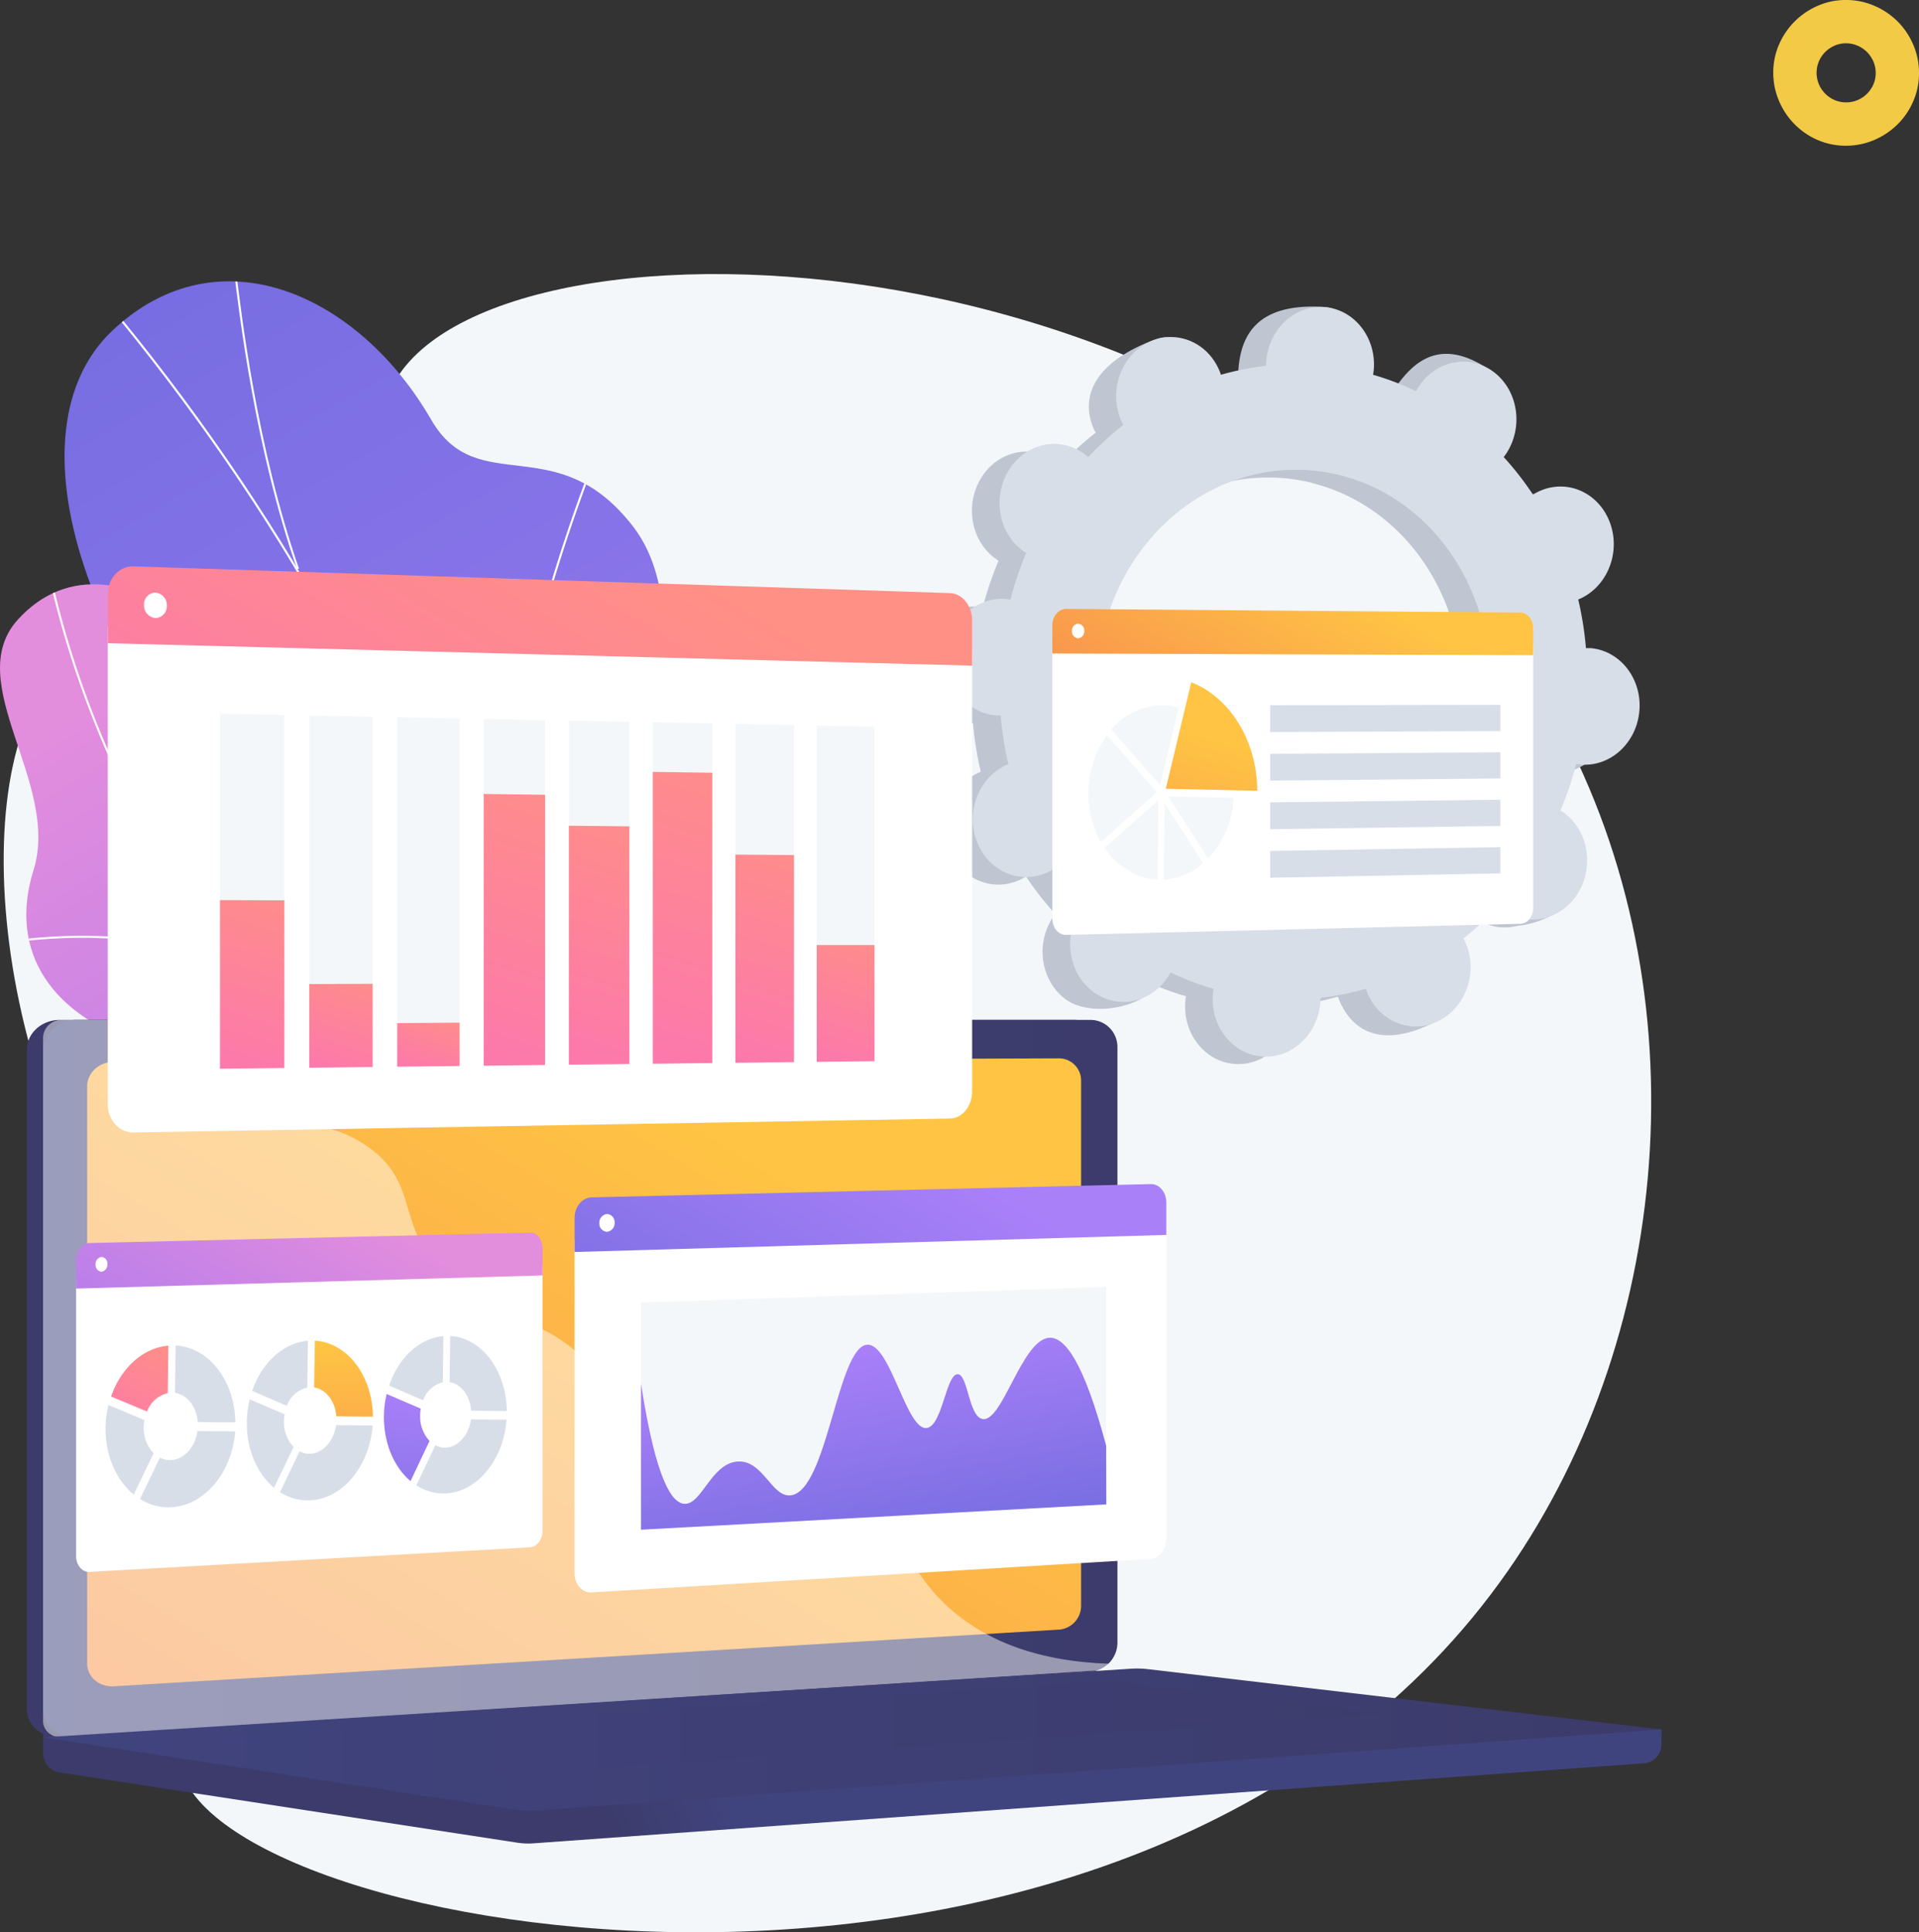 <svg xmlns="http://www.w3.org/2000/svg" xmlns:xlink="http://www.w3.org/1999/xlink" viewBox="0 0 562 565.91"><rect x="0" y="0" width="562" height="565.91" fill="#333333" stroke="none"/><defs><style>.cls-1{fill:url(#linear-gradient);}.cls-2{fill:url(#linear-gradient-2);}.cls-3{isolation:isolate;}.cls-4{fill:#f2ca45;}.cls-5{fill:#f4f7fa;}.cls-6{clip-path:url(#clip-path);}.cls-15,.cls-7{mix-blend-mode:soft-light;}.cls-8{fill:#fcfdfe;}.cls-9{clip-path:url(#clip-path-2);}.cls-10{fill:url(#linear-gradient-5);}.cls-11{fill:url(#linear-gradient-6);}.cls-12{fill:url(#linear-gradient-7);}.cls-13{fill:url(#linear-gradient-8);}.cls-14,.cls-15{fill:#fff;}.cls-15{opacity:0.48;}.cls-16{fill:url(#linear-gradient-9);}.cls-17{mix-blend-mode:multiply;opacity:0.3;fill:url(#linear-gradient-10);}.cls-18{fill:#bfc6d1;}.cls-19{fill:#d8dee8;}.cls-20{fill:url(#linear-gradient-11);}.cls-21{fill:url(#linear-gradient-12);}.cls-22{fill:url(#linear-gradient-13);}.cls-23{fill:url(#linear-gradient-14);}.cls-24{fill:url(#linear-gradient-15);}.cls-25{fill:url(#linear-gradient-16);}.cls-26{fill:url(#linear-gradient-17);}.cls-27{fill:url(#linear-gradient-18);}.cls-28{fill:url(#linear-gradient-19);}.cls-29{fill:url(#linear-gradient-20);}.cls-30{fill:url(#linear-gradient-21);}.cls-31{fill:url(#linear-gradient-22);}.cls-32{fill:url(#linear-gradient-23);}.cls-33{fill:url(#linear-gradient-24);}.cls-34{fill:url(#linear-gradient-25);}.cls-35{fill:url(#linear-gradient-26);}.cls-36{fill:url(#linear-gradient-27);}</style><linearGradient id="linear-gradient" x1="250.12" y1="441.99" x2="-45.38" y2="-68.98" gradientUnits="userSpaceOnUse"><stop offset="0" stop-color="#aa80f9"></stop><stop offset="1" stop-color="#6165d7"></stop></linearGradient><linearGradient id="linear-gradient-2" x1="30.4" y1="203.39" x2="184.76" y2="457.5" gradientUnits="userSpaceOnUse"><stop offset="0" stop-color="#e38ddd"></stop><stop offset="1" stop-color="#9571f6"></stop></linearGradient><clipPath id="clip-path"><path class="cls-1" d="M123.33,359.17c-1.76,6.05-5.34,14.58-9.08,24.36L217,371.45c-19.11-27.17-43.16-54.65-33.82-113.18,4.38-27.47,21.92-78.39,2.28-104-22.39-29.15-45.57-7.79-59.19-31.36C105,86.1,63.85,67.51,32.83,96.91c-30.62,29-10.44,99.82,57.52,165C133.81,314.24,132.47,327.59,123.33,359.17Z"></path></clipPath><clipPath id="clip-path-2"><path class="cls-2" d="M92.18,246.54c6.1,47.15,27,28.91,48.59,31.1,28.35,32.22,34.46,64.48,1.58,96.83l-41-1.3c-15,1.07-33.13-1.44-34.48-21.48C65.32,329,69,314.1,42.24,306s-40-27-32.43-51.15c8-25.44-21.25-55-4.58-73.39C34.27,149.47,85.82,197.45,92.18,246.54Z"></path></clipPath><linearGradient id="linear-gradient-5" x1="212.97" y1="524.15" x2="179.72" y2="538.11" gradientUnits="userSpaceOnUse"><stop offset="0" stop-color="#40447e"></stop><stop offset="1" stop-color="#3c3b6b"></stop></linearGradient><linearGradient id="linear-gradient-6" x1="159.33" y1="396.76" x2="126.08" y2="410.73" xlink:href="#linear-gradient-5"></linearGradient><linearGradient id="linear-gradient-7" x1="12.61" y1="403.7" x2="327.25" y2="403.7" xlink:href="#linear-gradient-5"></linearGradient><linearGradient id="linear-gradient-8" x1="209.58" y1="331.31" x2="-19.88" y2="706.43" gradientUnits="userSpaceOnUse"><stop offset="0" stop-color="#ffc444"></stop><stop offset="1" stop-color="#f36f56"></stop></linearGradient><linearGradient id="linear-gradient-9" x1="12.61" y1="509.51" x2="486.61" y2="509.51" xlink:href="#linear-gradient-5"></linearGradient><linearGradient id="linear-gradient-10" x1="59.09" y1="506.19" x2="406.39" y2="506.19" xlink:href="#linear-gradient-5"></linearGradient><linearGradient id="linear-gradient-11" x1="390.14" y1="167.88" x2="328.03" y2="269.41" xlink:href="#linear-gradient-8"></linearGradient><linearGradient id="linear-gradient-12" x1="-13562.3" y1="209.78" x2="-13532.88" y2="313.79" gradientTransform="matrix(-1, 0, 0, 1, -13199.85, 8.72)" xlink:href="#linear-gradient-8"></linearGradient><linearGradient id="linear-gradient-13" x1="269.68" y1="334.09" x2="189.89" y2="464.53" xlink:href="#linear-gradient"></linearGradient><linearGradient id="linear-gradient-14" x1="248.39" y1="393.56" x2="263.87" y2="481.14" xlink:href="#linear-gradient"></linearGradient><linearGradient id="linear-gradient-15" x1="177.97" y1="150.78" x2="70.73" y2="326.1" gradientUnits="userSpaceOnUse"><stop offset="0" stop-color="#ff9085"></stop><stop offset="1" stop-color="#fb6fbb"></stop></linearGradient><linearGradient id="linear-gradient-16" x1="84.97" y1="253.49" x2="58.53" y2="336.02" xlink:href="#linear-gradient-15"></linearGradient><linearGradient id="linear-gradient-17" x1="105.99" y1="281.2" x2="91.41" y2="326.69" xlink:href="#linear-gradient-15"></linearGradient><linearGradient id="linear-gradient-18" x1="129.22" y1="294.15" x2="120.26" y2="322.1" xlink:href="#linear-gradient-15"></linearGradient><linearGradient id="linear-gradient-19" x1="167.74" y1="218.87" x2="127.09" y2="345.73" xlink:href="#linear-gradient-15"></linearGradient><linearGradient id="linear-gradient-20" x1="190.62" y1="229.4" x2="154.57" y2="341.92" xlink:href="#linear-gradient-15"></linearGradient><linearGradient id="linear-gradient-21" x1="218.13" y1="211.78" x2="174.76" y2="347.13" xlink:href="#linear-gradient-15"></linearGradient><linearGradient id="linear-gradient-22" x1="237.28" y1="239.08" x2="205.59" y2="337.97" xlink:href="#linear-gradient-15"></linearGradient><linearGradient id="linear-gradient-23" x1="255.61" y1="268.93" x2="236.68" y2="328" xlink:href="#linear-gradient-15"></linearGradient><linearGradient id="linear-gradient-24" x1="102.32" y1="351.24" x2="39.01" y2="454.75" xlink:href="#linear-gradient-2"></linearGradient><linearGradient id="linear-gradient-25" x1="50.77" y1="392" x2="24.63" y2="433.51" xlink:href="#linear-gradient-15"></linearGradient><linearGradient id="linear-gradient-26" x1="99.76" y1="393.93" x2="104.51" y2="484.91" xlink:href="#linear-gradient-8"></linearGradient><linearGradient id="linear-gradient-27" x1="120.16" y1="406.21" x2="113.19" y2="485.34" xlink:href="#linear-gradient"></linearGradient></defs><g class="cls-3"><g id="Layer_2" data-name="Layer 2"><g id="Layer_1-2" data-name="Layer 1"><path class="cls-4" d="M560.31,13.08A21.38,21.38,0,0,0,548.92,1.7,20.57,20.57,0,0,0,540.6,0a20.16,20.16,0,0,0-8.26,1.7A21.72,21.72,0,0,0,521,13.05a20.5,20.5,0,0,0-1.68,8.23A21,21,0,0,0,521,29.56,21.59,21.59,0,0,0,532.31,41a20.72,20.72,0,0,0,8.29,1.68A21,21,0,0,0,548.89,41a22,22,0,0,0,6.81-4.56,21.23,21.23,0,0,0,4.61-6.77A20.54,20.54,0,0,0,562,21.41a20.75,20.75,0,0,0-1.69-8.33ZM548.64,24.73a8.91,8.91,0,0,1-1.88,2.74A9,9,0,0,1,544,29.32a8.43,8.43,0,0,1-3.36.66,8.53,8.53,0,0,1-3.37-.68,8.78,8.78,0,0,1-2.74-1.87,9,9,0,0,1-1.85-2.76,8.71,8.71,0,0,1,0-6.7,8.85,8.85,0,0,1,1.86-2.75,9.08,9.08,0,0,1,2.73-1.85,8.37,8.37,0,0,1,3.35-.69,8.62,8.62,0,0,1,3.38.69,9.35,9.35,0,0,1,2.76,1.85A9.58,9.58,0,0,1,548.64,18a8.72,8.72,0,0,1,0,6.75Z"></path><path class="cls-5" d="M117.06,109.45c-16.2,23.45,2.8,61.46-21.25,79.1-23.4,17.16-52.16-11-74.22,3.8-32.72,21.92-26.74,122.22,21.1,184.54,14.39,18.74,26.41,26,31.73,47.23,11.44,45.51-28.74,72.58-21.1,95.09,17.22,50.68,282,93.21,388.26-59.11C491.2,389,498.63,286.24,454.29,208.22,374.18,67.24,153.43,56.84,117.06,109.45Z"></path><path class="cls-1" d="M123.33,359.17c-1.76,6.05-5.34,14.58-9.08,24.36L217,371.45c-19.11-27.17-43.16-54.65-33.82-113.18,4.38-27.47,21.92-78.39,2.28-104-22.39-29.15-45.57-7.79-59.19-31.36C105,86.1,63.85,67.51,32.83,96.91c-30.62,29-10.44,99.82,57.52,165C133.81,314.24,132.47,327.59,123.33,359.17Z"></path><g class="cls-6"><g class="cls-7"><path class="cls-8" d="M166.67,371.33c-2.75-13.18-6-25.48-9.47-38.49L156,328.5c-2-6.17-3.9-12.3-5.7-18.24-4.05-13.39-7.87-26.05-13.78-39-.25-.78-.46-1.55-.68-2.36-.8-2.91-1.61-5.91-4.07-8.33l-.07-.11C105.81,190.6,65,124.92,10.54,65.24l.44-.41c54.53,59.72,95.34,125.45,121.3,195.37,2.53,2.53,3.41,5.73,4.17,8.55.22.81.43,1.57.67,2.3,5.91,12.95,9.74,25.62,13.8,39,1.79,5.93,3.65,12.06,5.7,18.24l1.16,4.35c3.46,13,6.72,25.33,9.48,38.53Z"></path><path class="cls-8" d="M149,308c-9.68-33.73-2.55-78.77,5.14-110.61a497.51,497.51,0,0,1,19.18-61.63l.56.23a495.67,495.67,0,0,0-19.16,61.54c-7.67,31.78-14.79,76.7-5.14,110.3Z"></path><path class="cls-8" d="M87,166.7c-12.27-35.22-17-75-18.55-88.1-.29-2.5-.49-4.16-.58-4.46l.57-.18c.11.35.26,1.65.61,4.57,1.55,13.06,6.27,52.82,18.51,88Z"></path><path class="cls-8" d="M115.21,220.71C94.82,193,24.1,182.46,23.39,182.36l.08-.59c.72.1,71.69,10.67,92.22,38.59Z"></path></g></g><path class="cls-2" d="M92.18,246.54c6.1,47.15,27,28.91,48.59,31.1,28.35,32.22,34.46,64.48,1.58,96.83l-41-1.3c-15,1.07-33.13-1.44-34.48-21.48C65.32,329,69,314.1,42.24,306s-40-27-32.43-51.15c8-25.44-21.25-55-4.58-73.39C34.27,149.47,85.82,197.45,92.18,246.54Z"></path><g class="cls-9"><g class="cls-7"><path class="cls-8" d="M112.12,329.85a310.82,310.82,0,0,1-50.5-55.72A301.27,301.27,0,0,1,26.21,208,283.52,283.52,0,0,1,14,167.29l.6-.13a283.53,283.53,0,0,0,12.14,40.57,300.86,300.86,0,0,0,35.34,66,311.09,311.09,0,0,0,50.4,55.62Z"></path><path class="cls-8" d="M71.78,360.88l-.34-.51a105.53,105.53,0,0,1,25.21-11.93,103.54,103.54,0,0,1,13.75-3.56l.11.61A100.85,100.85,0,0,0,96.84,349,104.65,104.65,0,0,0,71.78,360.88Z"></path><path class="cls-8" d="M71.06,286.68C47.87,269,3.77,276,3.33,276.11l-.1-.6c.45-.07,44.8-7.17,68.2,10.68Z"></path><path class="cls-8" d="M39.21,237.14c-10-31.4,9.7-71.35,9.9-71.75l.55.27c-.2.4-19.8,40.14-9.87,71.29Z"></path></g></g><path class="cls-10" d="M486.61,506.5,12.61,503v10.44a5.73,5.73,0,0,0,4.86,5.67l134,20.55a21.49,21.49,0,0,0,4.81.19l325.14-23.43a5.55,5.55,0,0,0,5.15-5.53Z"></path><path class="cls-11" d="M314.6,489.58,17.51,508.67c-5.32.35-9.64-3.29-9.64-8.11V307.43c0-4.82,4.32-8.73,9.64-8.73H314.6a7.9,7.9,0,0,1,7.92,7.89V481.18A8.54,8.54,0,0,1,314.6,489.58Z"></path><path class="cls-12" d="M319.33,489.58,22.24,508.67c-5.31.35-9.63-3.29-9.63-8.11V307.43c0-4.82,4.32-8.73,9.63-8.73H319.33a7.9,7.9,0,0,1,7.92,7.89V481.18A8.54,8.54,0,0,1,319.33,489.58Z"></path><path class="cls-13" d="M310.08,477.27,33.37,493.86c-4.32.26-7.84-2.72-7.84-6.66V318.11c0-3.93,3.52-7.14,7.84-7.15l276.71-1a6.47,6.47,0,0,1,6.53,6.46v154A7,7,0,0,1,310.08,477.27Z"></path><path class="cls-14" d="M181.28,304a3.42,3.42,0,1,1-3.42-3.24A3.34,3.34,0,0,1,181.28,304Z"></path><path class="cls-15" d="M247.75,436.61c-22.9-11.2-40.91,3-58.29-11-10.53-8.49-5.36-14.82-18.33-27.52-14.35-14.05-23.7-9.33-38.13-22-18.25-16-9.13-28.45-24.84-39.93-19.07-13.94-39.64-1-57.79-14.4C42.54,316,38.25,307.61,36,298.7H18.25a5.4,5.4,0,0,0-5.64,5.13V504c0,2.82,2.52,5,5.64,4.75L321,489.24a5,5,0,0,0,3.65-2c-22.17-.73-35.79-7.49-44.49-14.47C263.16,459.07,266.12,445.6,247.75,436.61Z"></path><path class="cls-16" d="M331.17,488.72,12.61,508.81l138.9,21.3a21.49,21.49,0,0,0,4.81.19l330.29-23.8L336.24,488.85A27.7,27.7,0,0,0,331.17,488.72Z"></path><polygon class="cls-17" points="59.09 509.32 324.31 492.34 406.39 501.89 143.46 520.04 59.09 509.32"></polygon><path class="cls-18" d="M454.82,226.18c8.69.73,16.38-6.31,17.18-15.72s-5.61-17.64-14.31-18.37a12,12,0,0,0-1.34,0,98.32,98.32,0,0,0-2.26-14.26,13.26,13.26,0,0,0,1.23-.55c7.92-4.07,11.38-14.28,7.72-22.8s-13.05-12.12-21-8.05c-.41.22-.81.45-1.2.7a89.38,89.38,0,0,0-8.57-11c.29-.37.57-.75.84-1.16,5-7.79,3.33-18.43-3.8-23.77s-17-3.36-22,4.43c-.26.4-.49.81-.71,1.22A80.82,80.82,0,0,0,394,112c.07-.48.14-.95.19-1.44.79-9.41,2.5-20-6.2-20.64-20.14-1.38-24.49,8.57-25.29,18,0,.49,0,1,0,1.45A80.05,80.05,0,0,0,349.45,112c-.15-.45-.31-.89-.5-1.33-3.66-8.51-3-14.2-11.32-11-18.14,7-21,17.24-17.38,25.76.19.45.41.87.63,1.29a89.7,89.7,0,0,0-10.29,9.42,13.28,13.28,0,0,0-1.07-.89c-7.13-5.34-17-3.36-22,4.43s-3.34,18.43,3.8,23.77c.36.27.74.51,1.12.75a98.48,98.48,0,0,0-4.62,13.67,11.81,11.81,0,0,0-1.33-.18c-8.69-.74-16.38,6.3-17.17,15.72s5.61,17.63,14.3,18.37c.45,0,.9,0,1.34,0a98.2,98.2,0,0,0,2.27,14.25c-.42.17-.83.34-1.23.55-7.93,4.07-11.39,14.28-7.73,22.8s13.06,12.12,21,8c.41-.21.81-.45,1.2-.7a90.36,90.36,0,0,0,8.57,11c-.29.38-.57.76-.83,1.16-5,7.79-3.34,18.43,3.8,23.77s22.57,2.9,27.6-4.89c.26-.4-5.09-.34-4.87-.76a78.61,78.61,0,0,0,12.59,4.81c-.08.48-.15,1-.19,1.44-.8,9.42,5.61,17.64,14.3,18.37s16.39-6.3,17.18-15.72c0-.48.05-1,.06-1.45a80.24,80.24,0,0,0,13.21-2.63c.15.44.3.88.49,1.32,3.66,8.52,13.05,12.12,21,8.05S424.7,287,421,278.43c-.19-.44-.41-.87-.63-1.29a89.7,89.7,0,0,0,10.29-9.42c.35.31.7.61,1.07.89,7.13,5.34,17,3.36,22-4.42s3.33-18.43-3.8-23.77a12.86,12.86,0,0,0-1.12-.75A98.58,98.58,0,0,0,453.49,226C453.93,226.07,454.37,226.14,454.82,226.18Zm-89.39,37.63c-31.56-2.66-54.82-32.52-51.94-66.7s30.8-59.73,62.37-57.07,54.82,32.52,51.94,66.7S397,266.47,365.43,263.81Z"></path><path class="cls-18" d="M455.32,177.24c7.92-4.07,11.38-14.28,7.72-22.8s-13.05-12.12-21-8.05c-.41.22-.81.46-1.2.7a89.38,89.38,0,0,0-8.57-11c.29-.37.57-.75.84-1.16,5-7.79,8.9-23.23,1.26-27.81-14.51-8.7-22.06.68-27.09,8.47-.26.4-.49.81-.71,1.22A80.82,80.82,0,0,0,394,112c.07-.48.14-.95.19-1.44a17.67,17.67,0,0,0-4.33-13.29q-2.89,22.08-5.44,44.21c27.09,6.82,46,34.26,43.37,65.27-2.21,26.27-19.23,47.42-41.31,54.61.05,2.87.12,5.75.1,8.62-.08,7.81-.58,15.63-1.1,23.44q3.22-.65,6.36-1.55c.15.44.3.88.49,1.32,3.66,8.52,11.84,13.7,26.42,6.85,8.07-3.78,5.94-13.08,2.28-21.6-.19-.44-.41-.87-.63-1.29a90.53,90.53,0,0,0,10.29-9.41c.35.3.7.6,1.07.88,7.13,5.34,23.13,2.35,28.17-5.44s-2.81-17.41-9.94-22.75c-.37-.28-.75-.52-1.12-.75A98.58,98.58,0,0,0,453.49,226c.44.08.88.15,1.33.19,8.69.73,16.38-6.31,17.18-15.72s-5.61-17.64-14.31-18.37a12,12,0,0,0-1.34,0,98.32,98.32,0,0,0-2.26-14.26A13.26,13.26,0,0,0,455.32,177.24Z"></path><path class="cls-19" d="M462.93,223.91c8.69.73,16.38-6.31,17.18-15.72s-5.61-17.64-14.31-18.37c-.45,0-.89,0-1.34,0a98.19,98.19,0,0,0-2.26-14.25c.41-.17.82-.35,1.23-.56,7.92-4.07,11.38-14.28,7.72-22.79s-13-12.13-21-8.05c-.41.21-.81.45-1.2.69a90,90,0,0,0-8.57-11c.29-.38.57-.76.84-1.17,5-7.78,3.33-18.43-3.8-23.77s-17-3.36-22,4.43c-.26.4-.49.81-.71,1.22a80.82,80.82,0,0,0-12.58-4.81c.07-.47.14-1,.19-1.44.79-9.41-5.62-17.64-14.31-18.37s-16.38,6.31-17.18,15.72c0,.49-.05,1-.05,1.45a81.1,81.1,0,0,0-13.21,2.64c-.15-.44-.31-.89-.5-1.32-3.66-8.52-13.05-12.13-21-8.05s-11.39,14.28-7.73,22.8c.19.44.41.86.63,1.28a89.7,89.7,0,0,0-10.29,9.42,13.28,13.28,0,0,0-1.07-.89c-7.13-5.34-17-3.36-22,4.43s-3.34,18.43,3.8,23.77c.36.27.74.52,1.12.75a98.48,98.48,0,0,0-4.62,13.67c-.44-.07-.88-.14-1.33-.18-8.69-.73-16.38,6.3-17.17,15.72s5.61,17.64,14.3,18.37c.45,0,.9,0,1.34,0a98.2,98.2,0,0,0,2.27,14.25c-.42.17-.83.35-1.23.55-7.93,4.08-11.39,14.28-7.73,22.8s13.06,12.13,21,8.05c.41-.21.81-.45,1.2-.69a91,91,0,0,0,8.57,11c-.29.38-.57.76-.83,1.17-5,7.78-3.34,18.43,3.8,23.77s17,3.35,22-4.43c.25-.4.48-.81.7-1.22a80.55,80.55,0,0,0,12.59,4.81c-.08.47-.15,1-.19,1.44-.79,9.41,5.61,17.63,14.3,18.37s16.39-6.31,17.18-15.72c0-.49.05-1,.06-1.45A81.31,81.31,0,0,0,400,289.59c.15.44.3.89.49,1.32,3.66,8.52,13.05,12.12,21,8s11.38-14.28,7.72-22.8c-.19-.44-.41-.86-.63-1.28a89.7,89.7,0,0,0,10.29-9.42c.35.31.7.61,1.07.89,7.13,5.34,17,3.35,22-4.43s3.33-18.43-3.8-23.77c-.37-.27-.74-.52-1.12-.75a98.13,98.13,0,0,0,4.61-13.68C462,223.8,462.48,223.87,462.93,223.91Zm-89.39,37.63C342,258.88,318.72,229,321.6,194.84s30.8-59.73,62.37-57.07,54.82,32.52,51.94,66.7S405.11,264.2,373.54,261.54Z"></path><path class="cls-14" d="M308.19,188.52v80.54c0,2.67,1.82,4.8,4.07,4.74l133.06-3.26c2.05-.05,3.7-2.15,3.7-4.7V189.17Z"></path><path class="cls-20" d="M445.32,179.4l-133.06-1.07c-2.25,0-4.07,2.13-4.07,4.8v8.26L449,191.9V184C449,181.5,447.37,179.42,445.32,179.4Z"></path><path class="cls-21" d="M341.42,231l7.44-31.18c11.21,4.35,19.28,16.92,19.34,31.79Z"></path><path class="cls-5" d="M361.31,233.68a27.82,27.82,0,0,1-7.51,17.79l-11.66-18.24Z"></path><path class="cls-5" d="M339.76,230c-4.52-5.14-10-11.37-14.33-16.36a19.74,19.74,0,0,1,14.77-7.1,18.1,18.1,0,0,1,5,.7Z"></path><path class="cls-5" d="M338.81,232l-16.43,14.63a29.67,29.67,0,0,1,1.77-31.35l4,4.58Z"></path><path class="cls-5" d="M339.29,234.25,339,257.62c-6.24-.3-11.79-3.84-15.49-9.28Z"></path><path class="cls-5" d="M341.1,235.22l11.26,17.6a19.29,19.29,0,0,1-11.56,4.8Z"></path><polygon class="cls-19" points="439.4 214.11 371.97 214.4 371.97 206.53 439.4 206.43 439.4 214.11"></polygon><polygon class="cls-19" points="439.4 228 371.97 228.62 371.97 220.76 439.4 220.32 439.4 228"></polygon><polygon class="cls-19" points="439.4 241.89 371.97 242.85 371.97 234.99 439.4 234.21 439.4 241.89"></polygon><polygon class="cls-19" points="439.4 255.78 371.97 257.07 371.97 249.21 439.4 248.1 439.4 255.78"></polygon><path class="cls-14" d="M317.54,184.81a2,2,0,0,1-1.81,2.13,2,2,0,0,1-1.8-2.16,2,2,0,0,1,1.8-2.13A2,2,0,0,1,317.54,184.81Z"></path><path class="cls-14" d="M168.27,363.19v97.62c0,3.24,2.26,5.73,5,5.56L337,456.55c2.5-.15,4.53-2.76,4.53-5.82V358.4Z"></path><path class="cls-22" d="M337,346.78l-163.73,3.89c-2.78.07-5,2.75-5,6v10l173.3-5v-9.46C341.57,349.16,339.54,346.72,337,346.78Z"></path><polygon class="cls-5" points="323.95 440.58 187.72 448 187.72 381.45 323.95 376.88 323.95 440.58"></polygon><path class="cls-23" d="M324,440.58,187.73,448V405.22c4.45,28.87,9.2,35.08,12.78,35.2,5,.18,7.74-11.69,15.35-12.37s10.09,10.57,15.73,9.89c10.74-1.29,13.65-43.48,22.35-44.11,6.9-.5,11.56,25.68,17.64,24.36,4.44-1,5.51-15.74,8.87-15.73,3.05,0,3.18,12.16,7.19,13.1,5.87,1.39,11.58-23.29,19.66-23.77,4.48-.27,10.05,6.86,16.65,31.63Z"></path><path class="cls-14" d="M180,358.1a2.53,2.53,0,0,1-2.24,2.66,2.37,2.37,0,0,1-2.23-2.55,2.51,2.51,0,0,1,2.23-2.66A2.37,2.37,0,0,1,180,358.1Z"></path><path class="cls-14" d="M31.56,183.39v140c0,4.64,3.39,8.35,7.55,8.28l239.12-4.08c3.58-.06,6.47-3.59,6.47-7.89V190.33Z"></path><path class="cls-24" d="M278.23,173.7,39.11,165.87c-4.16-.13-7.55,3.52-7.55,8.17v14.34l253.14,6.56V181.69C284.7,177.4,281.81,173.82,278.23,173.7Z"></path><path class="cls-14" d="M48.85,177.36A3.42,3.42,0,0,1,45.52,181a3.67,3.67,0,0,1-3.34-3.82,3.43,3.43,0,0,1,3.34-3.63A3.68,3.68,0,0,1,48.85,177.36Z"></path><polygon class="cls-5" points="83.27 312.78 64.43 313 64.43 208.99 83.27 209.36 83.27 312.78"></polygon><polygon class="cls-25" points="83.27 312.78 64.43 313 64.43 263.62 83.27 263.68 83.27 312.78"></polygon><polygon class="cls-5" points="109.13 312.48 90.58 312.7 90.58 209.51 109.13 209.88 109.13 312.48"></polygon><polygon class="cls-26" points="109.13 312.48 90.58 312.7 90.58 288.2 109.13 288.13 109.13 312.48"></polygon><polygon class="cls-5" points="134.58 312.19 116.32 312.4 116.32 210.02 134.58 210.39 134.58 312.19"></polygon><polygon class="cls-27" points="134.58 312.19 116.32 312.4 116.32 299.64 134.58 299.5 134.58 312.19"></polygon><polygon class="cls-5" points="159.63 311.9 141.66 312.11 141.66 210.53 159.63 210.88 159.63 311.9"></polygon><polygon class="cls-28" points="159.63 311.9 141.66 312.11 141.66 232.53 159.63 232.77 159.63 311.9"></polygon><polygon class="cls-5" points="184.31 311.61 166.61 311.82 166.61 211.02 184.31 211.38 184.31 311.61"></polygon><polygon class="cls-29" points="184.31 311.61 166.61 311.82 166.61 241.83 184.31 242.01 184.31 311.61"></polygon><polygon class="cls-5" points="208.6 311.33 191.18 311.53 191.18 211.51 208.6 211.86 208.6 311.33"></polygon><polygon class="cls-30" points="208.6 311.33 191.18 311.53 191.18 226.06 208.6 226.32 208.6 311.33"></polygon><polygon class="cls-5" points="232.53 311.06 215.37 311.25 215.37 212 232.53 212.34 232.53 311.06"></polygon><polygon class="cls-31" points="232.53 311.06 215.37 311.25 215.37 250.29 232.53 250.42 232.53 311.06"></polygon><polygon class="cls-5" points="256.1 310.78 239.19 310.98 239.19 212.47 256.1 212.81 256.1 310.78"></polygon><polygon class="cls-32" points="256.1 310.78 239.19 310.98 239.19 276.78 256.1 276.77 256.1 310.78"></polygon><path class="cls-14" d="M22.28,374.45V455.7c0,2.7,1.77,4.79,3.94,4.67l129.06-7.22c2-.11,3.6-2.28,3.6-4.86V370.74Z"></path><path class="cls-33" d="M155.28,361,26.22,364.05c-2.17.05-3.94,2.28-3.94,5v8.33l136.6-3.85v-7.94C158.88,363,157.27,360.93,155.28,361Z"></path><path class="cls-14" d="M31.45,370.24a2.06,2.06,0,0,1-1.75,2.21A1.94,1.94,0,0,1,28,370.33a2.07,2.07,0,0,1,1.75-2.22A1.94,1.94,0,0,1,31.45,370.24Z"></path><path class="cls-34" d="M43.05,413.38A8.64,8.64,0,0,1,49.13,408l.19-13.89c-7.51.61-13.93,6.62-16.79,14.89Z"></path><path class="cls-19" d="M51.24,407.91c3.57.53,6.35,4.06,6.68,8.57l11,.11c-.14-12.28-7.78-22-17.5-22.56Z"></path><path class="cls-19" d="M57.83,419.11c-.64,4.66-3.87,8.32-7.77,8.5a6.49,6.49,0,0,1-3.23-.71L41,439a15.56,15.56,0,0,0,9.1,2.43c9.84-.49,17.88-10.24,18.79-22.23Z"></path><path class="cls-19" d="M39.15,437.71,45,425.59a10.53,10.53,0,0,1-2.91-7.53,13,13,0,0,1,.19-2.18l-10.52-4.41a29.61,29.61,0,0,0-.85,7.06C30.94,426.63,34.19,433.64,39.15,437.71Z"></path><path class="cls-19" d="M84,411.72A8.44,8.44,0,0,1,90,406.37l.18-13.7c-7.3.6-13.54,6.52-16.33,14.68Z"></path><path class="cls-35" d="M92,406.33c3.47.53,6.17,4,6.5,8.46l10.71.11c-.13-12.11-7.57-21.73-17-22.26Z"></path><path class="cls-19" d="M98.42,417.38c-.63,4.59-3.77,8.21-7.56,8.38a6.24,6.24,0,0,1-3.14-.7L82,437a14.92,14.92,0,0,0,8.85,2.4c9.57-.48,17.4-10.09,18.28-21.92Z"></path><path class="cls-19" d="M80.25,435.71,86,423.76a10.42,10.42,0,0,1-2.83-7.42,11.62,11.62,0,0,1,.19-2.15l-10.24-4.36a29.35,29.35,0,0,0-.83,7C72.26,424.79,75.43,431.7,80.25,435.71Z"></path><path class="cls-19" d="M123.92,410.1a8.24,8.24,0,0,1,5.76-5.27l.18-13.51c-7.11.59-13.18,6.42-15.89,14.47Z"></path><path class="cls-19" d="M131.68,404.8c3.37.52,6,4,6.32,8.34l10.43.12c-.14-11.95-7.37-21.44-16.58-22Z"></path><path class="cls-19" d="M137.92,415.7c-.62,4.53-3.67,8.09-7.36,8.26a5.85,5.85,0,0,1-3.06-.7L121.94,435a14.45,14.45,0,0,0,8.62,2.38c9.31-.47,16.93-9.95,17.79-21.61Z"></path><path class="cls-36" d="M120.23,433.77,125.8,422a10.4,10.4,0,0,1-2.76-7.33,12.38,12.38,0,0,1,.19-2.12l-10-4.3a29.64,29.64,0,0,0-.8,6.87C112.46,423,115.54,429.81,120.23,433.77Z"></path></g></g></g></svg>